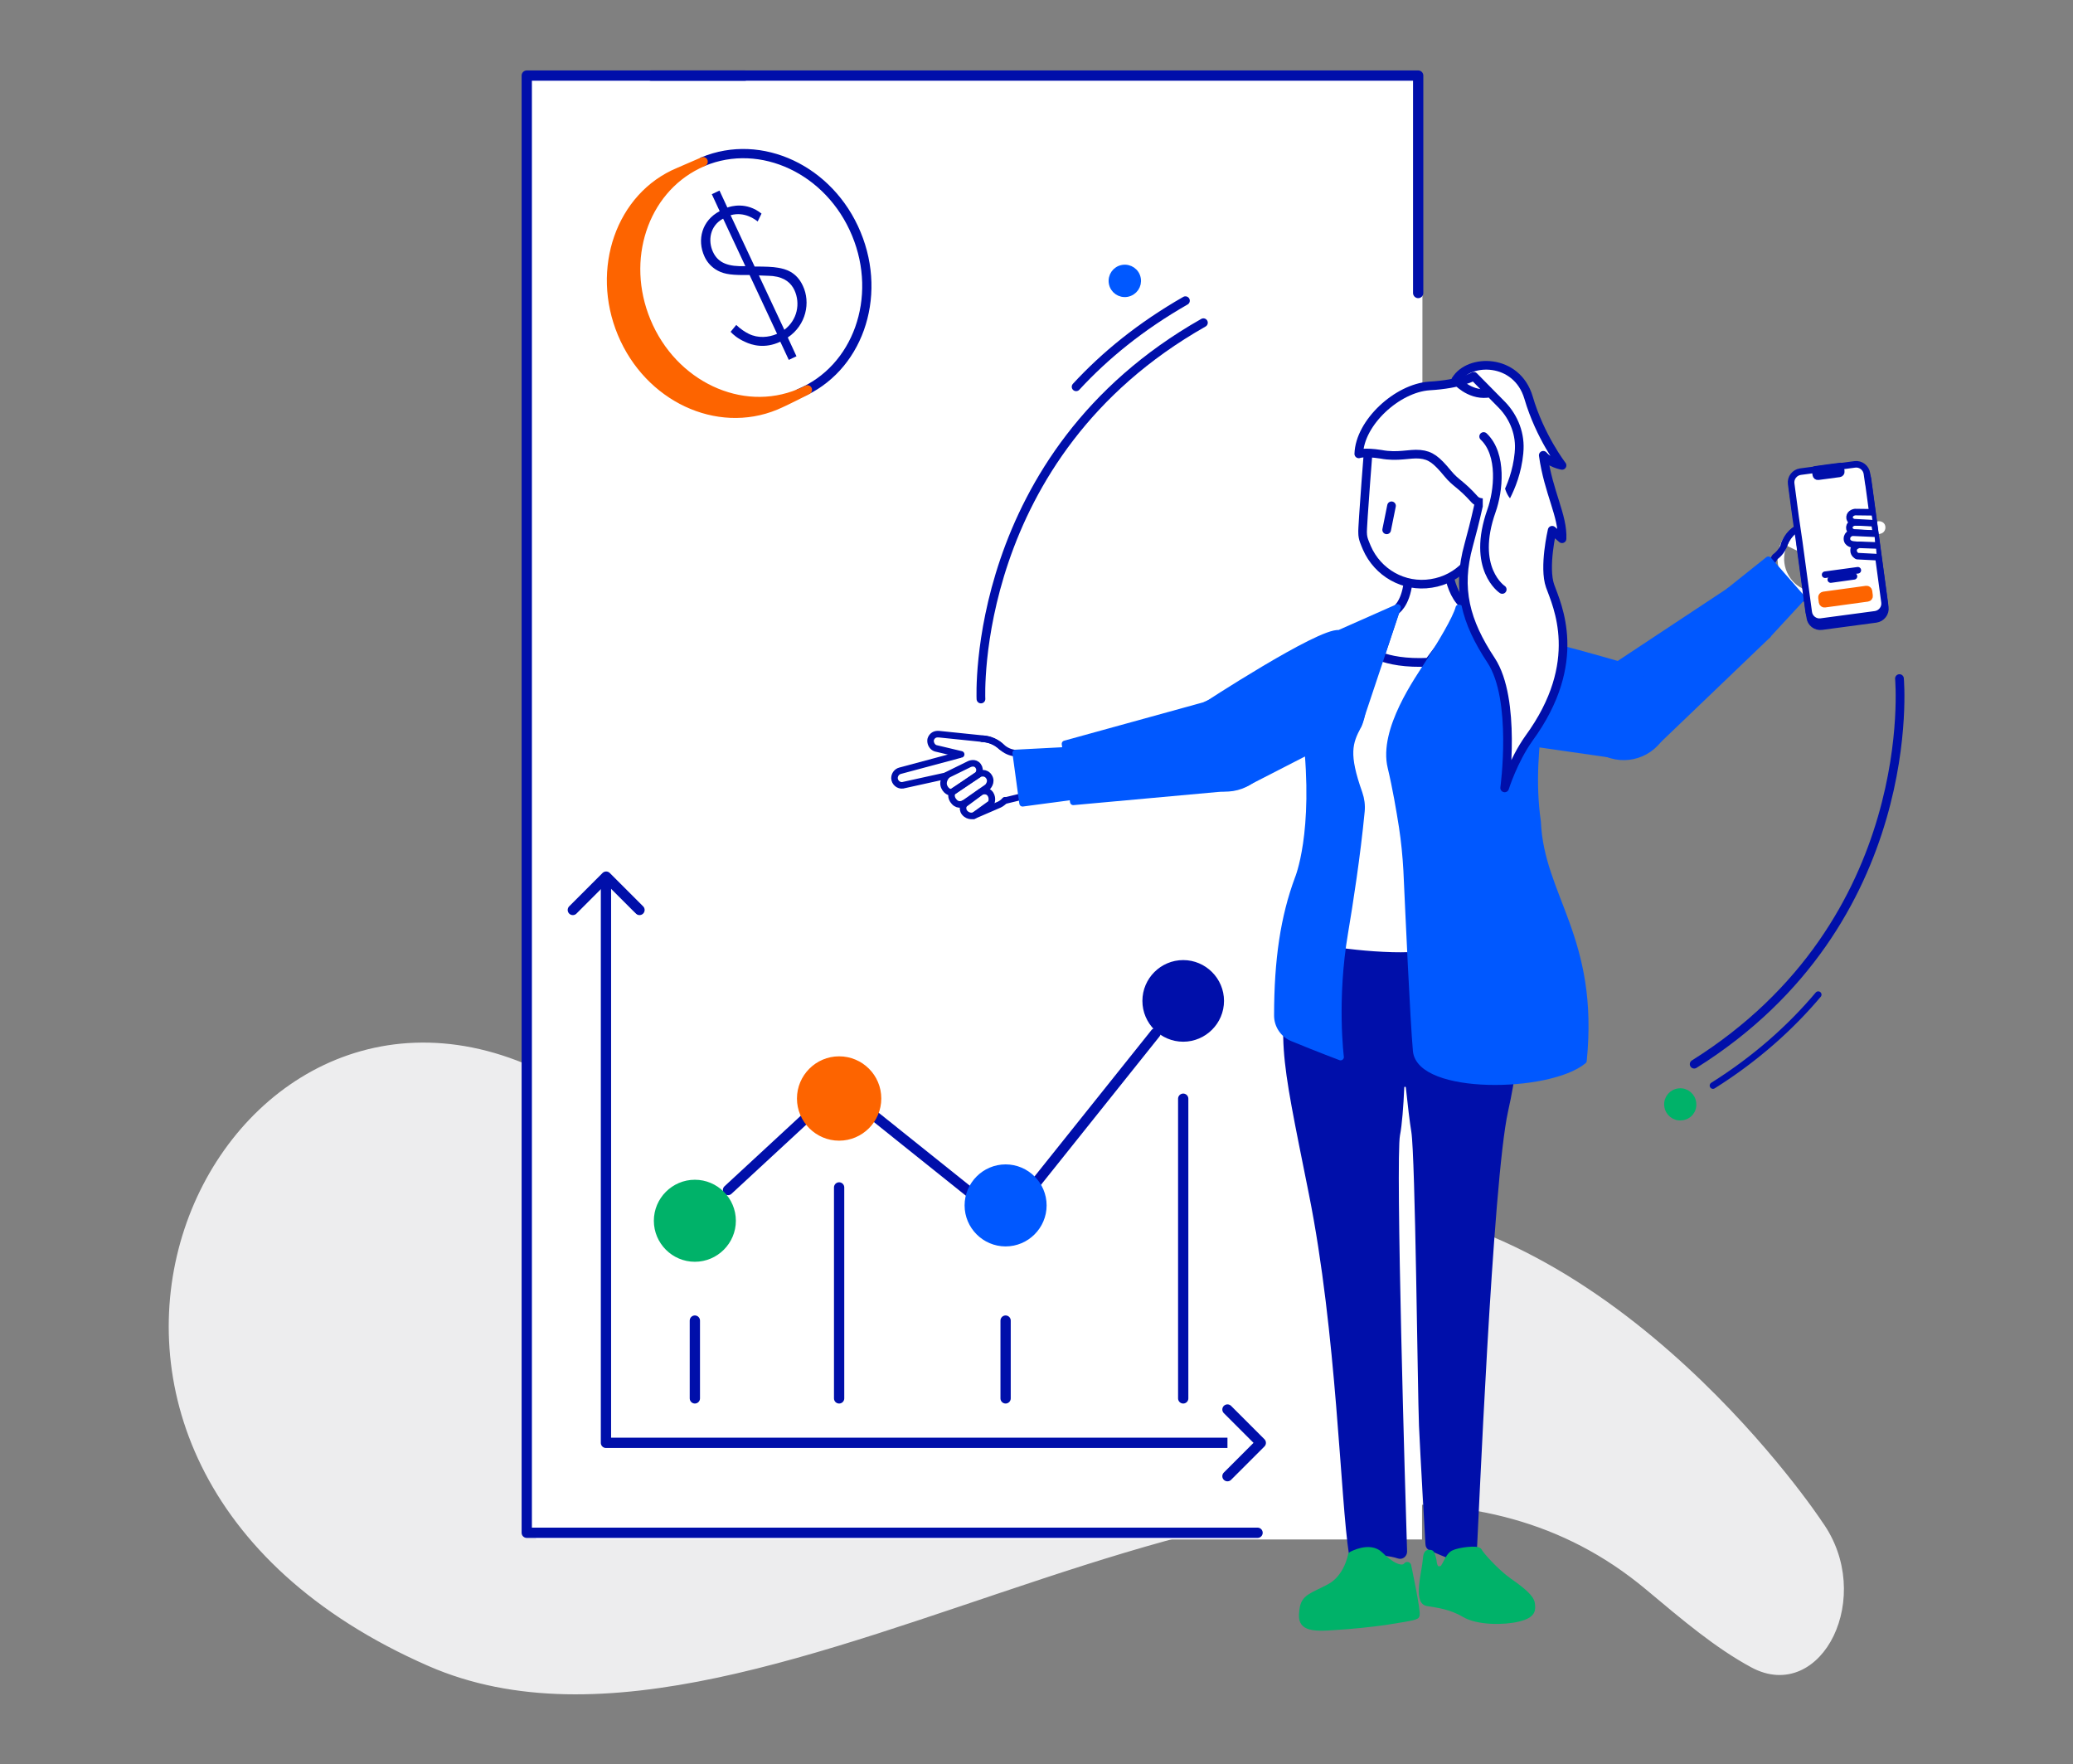 <svg version="1.1" id="Layer_1" xmlns="http://www.w3.org/2000/svg" x="0" y="0" viewBox="0 0 1026 873" style="enable-background:new 0 0 1026 873" xml:space="preserve"><rect x="0" y="0" width="1026" height="873" fill="#808080" stroke="none"/><style>.st1{fill:#fff}.st2,.st3,.st4,.st6,.st7,.st9{fill:none;stroke:#000faa;stroke-width:5.085;stroke-linecap:round;stroke-linejoin:round}.st3,.st4,.st6,.st7,.st9{stroke-width:4.325}.st4,.st6,.st7,.st9{stroke-width:3.244}.st6,.st7,.st9{stroke:#fff}.st7,.st9{fill:#0058ff;stroke:#0058ff}.st9{fill:#000faa;stroke:#000faa}.st12{fill:#fff}.st12,.st13{stroke:#000faa;stroke-width:4.278;stroke-linecap:round;stroke-linejoin:round}.st13,.st19{fill:none}</style><g id="Page-1"><g id="Woman-pointing-at-graph" transform="translate(2.61 2.398)"><path id="Path" d="M664.1 594.6c-141.1-6.8-187.8 28.6-404.2-67.2C101.2 457.1-19 719.7 210.2 820.1c168.1 73.6 437.2-176.2 603.1-37.6 18.4 15.4 34.3 28.9 51.9 38.4 32.3 17.4 57.9-33.6 32.3-69.1-.5-.9-100.2-150.8-233.4-157.2z" style="fill:#ededee;stroke:#ededee;stroke-width:4.145;stroke-linecap:round;stroke-linejoin:round"/><path id="Path_00000049934828890724013140000017838404672858796945_" class="st1" d="M701.2 759.4H262.7V38.3h438.7v107.6"/><path id="Path_00000170956867565515918640000000965840031742893247_" class="st1" d="M619.8 756.1H258.1V35h441.2v107.6"/><path id="Path_00000116921062577823303650000016337857903997494170_" class="st2" d="M619.8 756.1H258.1V35h441.2v107.6"/><path id="Path_00000096771176662431676910000011013432790752785570_" class="st2" d="M319.6 35H366"/><path id="Path_00000033357358915826179030000000728374276423513223_" class="st1" d="M713.3 272s.3 19.6 9.8 25.7c-.6 2.1-2.5 5.1-4.9 8.5-5.7 8.8-8.8 12.6-13.6 19.1-11.7.6-19.5-1.1-24.2-2.9l7.5-22.6s5.1-2.8 6.4-14.1"/><path id="Path_00000095313910942308525130000015437631256890769326_" class="st3" d="M713.3 272s.3 19.6 9.8 25.7c-.6 2.1-2.5 5.1-4.9 8.5-5.7 8.8-8.8 12.6-13.6 19.1-11.7.6-19.5-1.1-24.2-2.9l7.5-22.6s5.1-2.8 6.4-14.1"/><path id="Path_00000085219248920014142860000014966871895836852099_" class="st4" d="M889.3 293.6h2.4"/><path id="Path_00000000930716032499572340000009324121640514374838_" d="M639.8 464.4c-9.4 47.4-7.6 51.5 6.8 123.4 14 69.5 15.6 151.8 20 179.2.2 1.3 1.5 2 2.6 1.5 8.9-4 16.7-2.4 20.6-1.1 1.2.4 2.5-.6 2.5-2-.8-24.8-5.8-194.3-3.5-206.2 1-5.1 1.7-14.3 2.1-23.4.1-2.5 3.5-2.6 3.8-.1.9 8.5 1.9 17 2.7 21.8 2 12.5 3.1 128.3 3.8 145.6.7 15.5 2.8 51.4 3.2 58.6 0 .8.5 1.5 1.2 1.8 2.5 1.1 8.6 3.7 13.1 5.3 4.8 1.7 7.3-2.7 8-4.1.1-.2.2-.5.2-.8.6-9.1 7.7-182 15.4-216.6 7.6-34.1 6.3-55.8.1-85.7-.3-1.4-1.8-2.1-2.9-1.3-7.3 5.5-30.9 10.6-52.9 10-25.5-.7-46.8-5.9-46.8-5.9z" style="fill:#000faa;stroke:#000faa;stroke-width:3.013;stroke-linecap:round;stroke-linejoin:round"/><path id="Path_00000080182388561992665770000012790367972222866826_" class="st6" d="M911.9 265.4c4.9 8.5 2.1 19.4-6.5 24.2-8.5 4.9-19.4 2.1-24.2-6.5-4.9-8.5-2.1-19.4 6.5-24.2 8.5-4.8 19.3-1.9 24.2 6.5z"/><path id="Path_00000181081174756629727720000014825650190864224435_" class="st4" d="M893 287.6c1 .4 2 .6 3.1.6l11-.8s2.2.1 3.3-2.1c1.2-2.5-1.2-4.2-1.2-4.2"/><path id="Path_00000059288951060265215080000005085426569555877046_" class="st1" d="m910 266.6 18.5-5c1.7-.6 2.5-2.5 1.8-4.3-.6-1.3-2.1-2-3.6-1.7l-26.2 5.8"/><path id="Path_00000080928523283279111750000007698238781966490547_" class="st1" d="M880.4 267c1-2.5 2.5-4.9 4.6-6.5l1.3-1 18.7-12.3c.2-.2.5-.3.8-.4 1.4-.6 3-.2 4.1 1 1.2 1.5 1.1 3.7-.2 5l-9.8 8.5c1.9 2.4 2.6 5.3 2.4 8.2-.3 2.4-1.4 4.8-3.2 6.6"/><path id="Path_00000157277113437781306430000004917513265828112559_" class="st4" d="M880.4 267c1-2.5 2.5-4.9 4.6-6.5l1.3-1 18.7-12.3c.2-.2.5-.3.8-.4 1.4-.6 3-.2 4.1 1 1.2 1.5 1.1 3.7-.2 5l-9.8 8.5"/><path id="Path_00000150098052458095809660000016250372911793336201_" class="st1" d="M887.1 259.1c-4.8 2.4-6.6 8-6.6 8-.9 2.5-2.5 4.6-4.6 6.1l-7 11.6"/><path id="Path_00000043427867272199011630000007780010530092645309_" class="st4" d="M887.1 259.1c-4.8 2.4-6.6 8-6.6 8-.9 2.5-2.5 4.6-4.6 6.1l-7 11.6"/><path id="Path_00000021091042054334263870000008424798784777090999_" class="st7" d="m872.6 274.6-19.4 15.5 19 21.8 17-18.4z"/><path id="Path_00000036245075080965057310000017702206558146632067_" class="st7" d="M872.3 311.9 853.4 290l-59.1 39.1 23 35.5z"/><path id="Path_00000009551612725483194880000009012662667094723467_" class="st7" d="M783.7 336.4c-7.6 9.5-6.1 23.4 3.6 30.9 9.5 7.6 23.4 6.1 30.9-3.6 7.6-9.5 6.1-23.4-3.6-30.9-9.6-7.5-23.4-5.9-30.9 3.6z"/><path id="Path_00000019661284041279649210000001812292280291957919_" class="st7" d="M717.5 309.1c8.5-4.2 85.5 18.7 85.5 18.7l-4.9 43.6-62.1-8.9-18.1-48.2-.4-5.2z"/><path id="Path_00000015323560589715876430000012718452029811664828_" class="st6" d="M483.1 363.3c9.8.4 17.4 8.8 16.9 18.5-.4 9.8-8.8 17.4-18.5 16.9-9.8-.4-17.4-8.8-16.9-18.5.4-9.8 8.6-17.3 18.5-16.9z"/><path id="Path_00000031898588290397083870000005351558167890358966_" class="st4" d="M474.5 395.5s-1.6 3 1.1 5c2.3 1.7 4.6.4 4.5.4l11.8-5.1c1.1-.5 2.1-1.3 2.9-2.2"/><path id="Path_00000037674251392898407750000017332269545737788317_" class="st1" d="m473.1 370.9-30.2 8.1c-1.6.4-2.8 1.9-2.8 3.7.1 2.2 2.1 3.8 4.1 3.5l21.8-4.8"/><path id="Path_00000008871296257703176340000011034204395224258458_" class="st4" d="m473.1 370.9-30.2 8.1c-1.6.4-2.8 1.9-2.8 3.7.1 2.2 2.1 3.8 4.1 3.5l21.8-4.8s-2.5 2.5-1.3 5.5c1.3 3 3.9 2.9 3.9 2.9s-1.1 2.3 1.1 4.6c2.1 2.3 4.6.8 4.6.8"/><path id="Path_00000178885493980277550520000005824893189857695876_" class="st1" d="M480.7 383.5c-2.5-.8-4.5-2.4-5.8-4.3-1.5-2.4-2.3-5.3-1.7-8.3l-12.6-3c-1.7-.5-2.8-2.5-2.5-4.3.4-1.5 1.6-2.6 3.2-2.7h.9l22.3 2.3 1.5.3c2.7.5 5.2 1.8 7.1 3.7"/><path id="Path_00000137845754589559436700000010331753024551976618_" class="st4" d="m473.1 370.9-12.6-3c-1.7-.5-2.8-2.5-2.5-4.3.4-1.5 1.6-2.6 3.2-2.7h.9l22.3 2.3 1.5.3c2.7.5 5.2 1.8 7.1 3.7"/><path id="Path_00000075871028341964023340000015194324941935555505_" class="st1" d="m511.6 377.3-11.6-7c-2.6-.2-5.1-1.4-6.9-3.1 0 0-4.2-4.1-9.6-4"/><path id="Path_00000116229042321946222710000013613988318352555446_" class="st4" d="m511.6 377.3-11.6-7c-2.6-.2-5.1-1.4-6.9-3.1 0 0-4.2-4.1-9.6-4"/><path id="Path_00000100344844261785272360000016213038574746583716_" class="st4" d="m494.8 393.8 14.4-3.5"/><path id="Path_00000144305995046877384560000013105121613587314058_" class="st7" d="m500.1 370.2 24.9-1.3 6.2 22.5-27.7 3.7z"/><path id="Path_00000082327100517679389690000017024036362378044341_" class="st7" d="m528.6 394.4-4.1-28.7 71.8-19.8 8.1 41.6z"/><path id="Path_00000134956831404120513420000007253197445948016272_" class="st7" d="M605 344c12.1.5 21.4 10.8 20.9 22.8-.5 12.1-10.8 21.4-22.8 20.9-12.1-.5-21.4-10.8-20.9-22.8.6-12 10.8-21.4 22.8-20.9z"/><path id="Path_00000099620104144712697480000017503672357603499188_" class="st7" d="M660.2 311c-9.5-1.3-67.1 36.4-67.1 36.4l21 37.7 55.5-28.5 19.5-58.4-28.9 12.8z"/><path id="Path_00000164506757053924383990000017685004209735265938_" class="st1" d="M560.4 466c-.2 2.4 1.6 4.4 4 4.5 2.4.2 4.4-1.7 4.5-4 .2-2.4-1.6-4.4-4-4.5-2.3-.2-4.4 1.6-4.5 4z"/><path id="Path_00000105396650512209096900000004061919780412857256_" class="st4" d="m466 381.2 11.2-5.5s2.7-1.3 4.3.9c1.6 2.2-.1 4.3-.1 4.3l-12.8 8.8"/><path id="Path_00000034088076350674695130000013089702953716914102_" class="st4" d="m468.2 389.8 14.1-9.3s2.9-1.2 4.6 1.5c1.7 2.7-.8 5.1-.8 5.1l-11.2 7.8"/><path id="Path_00000011009847063153561190000017740684541641678232_" class="st4" d="m474.5 395.7 8.5-6.3s2.9-1.3 4.6 1.2c1.4 2.2.3 4.5.3 4.5l-8.6 6.2"/><path id="Path_00000085972561500774743480000006988499731038734760_" class="st3" d="M937.5 333.4s11 120.2-101.6 190.8"/><path id="Path_00000114055000850898442930000016755699668710303629_" class="st4" d="M897.3 489.8c-13.5 16-30.5 31.4-52.1 45"/><path id="Path_00000175288487253643247460000005031700564660739979_" d="M835.3 543.5c-.3-3.5-3.5-6.1-6.9-5.7-3.5.3-6.1 3.5-5.7 6.9.3 3.5 3.5 6.1 6.9 5.7 3.6-.3 6.1-3.3 5.7-6.9z" style="fill:#00b269;stroke:#00b269;stroke-width:3.244;stroke-linecap:round;stroke-linejoin:round"/><path id="Path_00000029028330667437721460000012233847532258213817_" class="st3" d="M482.9 343.5S477.2 222.9 593 157.3"/><path id="Path_00000011714606534817387250000009807535169503507100_" class="st3" d="M530 189c14.2-15.4 31.9-29.9 54.1-42.6"/><path id="Path_00000144308057951221935250000017391423830439796393_" class="st7" d="M560.4 135.5c-.6-3.5-3.9-5.8-7.4-5.2-3.5.6-5.8 3.9-5.2 7.4.6 3.5 3.9 5.8 7.4 5.2 3.6-.7 5.8-4 5.2-7.4z"/><path id="Path_00000078724856732310276530000014362107108124837802_" class="st7" d="M719.4 298.4c-1.4 5.4-9.3 18.4-14.8 27-5.3 8.3-23.3 33.4-18.8 51.9 2.4 10 4.3 21.2 5.6 29.5 1.1 7.2 1.8 14.4 2.2 21.6 1 21.6 3.3 73.4 4.7 89.1 1.7 20 65.6 19.2 82.8 5 6.1-60.7-21.1-81-22.7-118.3-5.6-38.7 7.6-75.9 3.5-87.2-.8-2.1-2.4-3.8-4.5-4.6l-38-14z"/><path id="Path_00000155118342493828915790000014125043399364513679_" class="st7" d="M647 323.1c.6-2.2 2.7-3.7 5-4.2 16.8-4.6 19.5 7.3 19.5 7.3s2.7 21.6-1.9 30.5c-4.5 8.4-6.4 14.1.5 33.5 1 2.9 1.4 5.9 1.1 8.9-2.1 21.9-5.8 45.7-8.2 59.9-5.7 33.4-2.1 61.7-2.1 61.7s-11.2-4.2-23.8-9.4c-4.5-1.8-7.5-6.3-7.5-11.1 0-27.7 3.2-48.8 10.2-67.7 0 0 9.6-22.5 4.1-71.1.1-.2-2.7-19.8 3.1-38.3z"/><path id="Path_00000144340123969720095730000000114096285925453216_" class="st9" d="m899 307.7 26.9-3.6c2.9-.4 5-3.1 4.6-6l-8.6-63.7c-.4-2.9-3.1-5-6-4.6l-26.9 3.6c-2.9.4-5 3.1-4.6 6l1.7 12.5 2.8.2 3.5 14-4.2.8 4.9 36.2c.3 2.9 3 5 5.9 4.6z"/><path id="Path_00000137828139742611714300000015371524365252954279_" d="m887.9 265.8 4.7 34.8c.4 2.9 3.1 5 6 4.6l26.9-3.6c2.9-.4 5-3.1 4.6-6l-7.8-57.6-.2-1.1-.7-4.9c-.4-2.9-3.1-5-6-4.6l-26.9 3.6c-2.9.4-5 3.1-4.6 6l2.2 16.5 1.8 12.3z" style="fill:#fff;stroke:#000faa;stroke-width:3.244"/><path id="Path_00000084512152428834208460000001576499324466228914_" class="st9" d="m895.7 229.9.4 2.7c.1.6.6 1 1.2.9l10.5-1.4c.6-.1 1-.6.9-1.2-.1-.9-.2-1.8-.4-2.7-4.1.5-8.4 1.1-12.6 1.7z"/><path id="Path_00000120517963675050322160000005125018347494961566_" class="st1" d="m923.4 256.2-8-.1s-2.5.3-2.7 2.4 2.2 2.6 2.2 2.6l9.4.5"/><path id="Path_00000133493932957074119960000014399770183644930694_" class="st4" d="m923.4 256.2-8-.1s-2.5.3-2.7 2.4 2.2 2.6 2.2 2.6l9.4.5"/><path id="Path_00000010992018875052793410000014330194617567402625_" class="st1" d="m923.5 251.1-8-.1s-2.5.3-2.7 2.4c-.2 2.1 2.2 2.6 2.2 2.6l9.4.5"/><path id="Path_00000158746154458596487170000016666492881864744632_" class="st4" d="m923.5 251.1-8-.1s-2.5.3-2.7 2.4c-.2 2.1 2.2 2.6 2.2 2.6l9.4.5"/><path id="Path_00000165228798534336916890000007373309711459308462_" class="st1" d="m925.1 261.7-10.9-.5s-2.7.4-2.7 3c0 2.5 2.9 2.8 2.9 2.8l11.2 1.2"/><path id="Path_00000074442517923146991360000015232019071682583994_" class="st4" d="m925.1 261.7-10.9-.5s-2.7.4-2.7 3c0 2.5 2.9 2.8 2.9 2.8l11.2 1.2"/><path id="Path_00000008113840953813048990000009000794984042587791_" class="st1" d="m925.8 267.5-8.2-.3s-2.8.5-2.8 2.7c-.1 2 1.8 2.9 1.8 2.9l9.7.5"/><path id="Path_00000134933075430376113840000007618763395006076089_" class="st4" d="m925.8 267.5-8.2-.3s-2.8.5-2.8 2.7c-.1 2 1.8 2.9 1.8 2.9l9.7.5"/><path id="Path_00000119083752775983820000000004329099277049358773_" d="m921.7 293.7-21.2 2.9c-.6.1-1.2-.4-1.3-1l-.3-2.3c-.1-.6.4-1.2 1-1.3l21.2-2.9c.6-.1 1.2.4 1.3 1l.3 2.3c.1.6-.3 1.2-1 1.3z" style="fill:#fd6400;stroke:#fd6400;stroke-width:3.244;stroke-linecap:round;stroke-linejoin:round"/><path id="Path_00000019676821799373516060000000266576705543191992_" class="st4" d="m900.7 282 16.2-2.2"/><path id="Path_00000095320194764832808130000004089754247614044089_" class="st4" d="m903.5 284.4 11.5-1.6"/><path id="Path_00000068638897319014771140000003681299736802538429_" class="st12" d="M724.1 201.8c-19.7 2.5-29.1 8.3-48.9 10.9 0 0-3.7 46.6-3.4 48.6 0 3 1.2 5.1 2.1 7.4 5.3 12.2 18.2 19.8 31.9 17.6 13.7-2.1 23.7-13.2 25.1-26.3.2-2.6.2-5.1-.2-7.7l-.1-.5-3.2-21.4-3.3-28.6z"/><path id="Path_00000099640236479405848220000009209645421984973730_" class="st12" d="M717.9 185.7s2.1-1.8 11.6 10.7c9.3 12.5.7 49.4-5.2 70.9-6 21.6-1.6 37.9 11.1 57.1 12.7 19.3 6.7 63.1 6.7 63.1s4.2-13.5 12-24.5c27.7-37.9 13.8-66.1 10.5-75.4-3.3-9.3 1-27.6 1-27.6l4.9 4.2c.5-11.4-6.7-22.7-9.3-41.3 3.5 4 9.3 5 9.3 5s-10.9-14.1-16.6-33.6c-5.8-19.5-29.5-19.5-36-8.6z"/><path id="Path_00000090972848158790763500000008008385271746952124_" class="st12" d="M669.9 222.2s2.6-1.1 11 .2c8.4 1.6 14-.5 19.3 0 5.2.5 8.1 2.7 13.7 9.5 4.2 5.1 6.2 4.9 13.4 12.9 2 2.2 7.1 2.4 15.5-1.5 2.4-4.7 5.5-12.1 6.4-21.6v-.2c.9-8.7-2.4-17.3-8.4-23.5l-14-14.2s-6.2 3.9-22 4.8c-15.9 1.1-34.4 18.1-34.9 33.6z"/><path id="Path_00000002347149248447972420000000346601862828574593_" class="st13" d="M718 185.7s6.3 7.5 15.4 6.6"/><path id="Path_00000092420888127748053120000013209877679677134465_" class="st13" d="m683.7 259.8 2.4-11.9"/><path id="Path_00000183929035332836423950000007087629191587523457_" d="M733.4 240.9v18.9s19.5-10.8 13.3-12-7.6-12.7-7.6-12.7l-5.7 5.8z" style="fill:#fff;stroke:#fff;stroke-width:4.278;stroke-linecap:round;stroke-linejoin:round"/><path id="Path_00000018201418621034524120000005565742161708535991_" class="st1" d="M740.9 289.3s-15.5-10.2-5.3-39c3.4-9.5 5.5-27.8-3.9-36.7"/><path id="Path_00000107569927179852825600000000838037626648914606_" class="st13" d="M740.9 289.3s-15.5-10.2-5.3-39c3.4-9.5 5.5-27.8-3.9-36.7"/><path id="Path_00000111878741511261359340000017499744171081899179_" d="M693.9 772.5c-2.7 3.3-8.8-.3-13.7-5.2-4.9-4.9-13.7 0-13.7 0s-2 11.3-10.9 16c-8.9 4.7-12.4 5-13.1 10.9-.8 5.9-.4 9 12.2 8.3 12.5-.7 21.5-1.8 28.2-2.7 6.6-1.1 13.9-2.1 15.1-2.9.9-.9-4.1-24.4-4.1-24.4z" style="fill:#00b269;stroke:#00b269;stroke-width:3.925;stroke-linecap:round;stroke-linejoin:round"/><path id="Path_00000082354927819419737880000016399302085549261707_" d="M705.5 766.4c-1.6-.4-1.9-.3-2.3 4.3-.4 4.5-4.3 19.1.6 19.9 4.9.8 11.7 1.6 18.3 5.5 6.6 4 19.5 4 26.8 2.2 7.3-1.8 6.7-4.4 6.4-7.1-.3-2.8-4.7-6.5-11.2-11-6.4-4.5-14.3-13.4-14.8-14.8-.4-1.4-9.6-.4-12.5 1.1-2.9 1.6-4 7.5-6 7.8-1.9.4-3.4.1-4-3.1-.3-3.2-1.3-4.8-1.3-4.8z" style="fill:#00b269;stroke:#00b269;stroke-width:3.518;stroke-linecap:round;stroke-linejoin:round"/><path id="Path_00000140702465444190224920000011230448389859616447_" class="st1" d="M393 192.3c28.8-12 41.4-47.3 28.2-79-13.2-31.7-47.1-47.7-75.9-35.7-28.8 12-41.4 47.4-28.3 79 13.3 31.6 47.3 47.7 76 35.7z"/><path id="Path_00000139273236700750605700000011436177794987061414_" d="M345.3 77.6c28.8-12 62.8 4 75.9 35.7 13.2 31.7.5 67.1-28.2 79" style="fill:none;stroke:#000faa;stroke-width:4.575;stroke-linecap:round;stroke-linejoin:round"/><path id="Path_00000065042220272087055540000008290609380033563789_" d="M305.3 162.5c13.2 31.7 47.1 47.6 75.9 35.7 5.7-2.4 15.8-7.7 15.8-7.7-1.3.7-2.6 1.3-3.9 1.8-28.8 12-62.8-4-75.9-35.7-12.7-30.6-1.3-64.6 25.4-77.7l2.8-1.3s-9.6 4.2-12 5.2c-28.9 12-41.3 48-28.1 79.7z" style="fill:#fd6400;stroke:#fd6400;stroke-width:4.575;stroke-linecap:round;stroke-linejoin:round"/><path id="Path_00000005258955072240055020000005722819261274656404_" class="st19" d="M384 99.8c-7.4-4.1-15.9-5.5-24.2-3-17.4 5.1-26.8 24.7-21.2 43.9 5.7 19.2 24.3 30.4 41.6 25.3 8.3-2.4 14.8-8.2 18.7-15.7"/><path id="Path_00000127730673579834195970000006742091548677580450_" class="st19" d="m329.4 136.7 52.6-15.6"/><path id="Path_00000139990736857490627250000010947712110839126427_" class="st19" d="m333.1 149 48-14.2"/><path id="Path_00000012452235544894110990000013925816944099580558_" class="st1" d="m280.9 447.9 16.5-16.5 16.5 16.5"/><path id="Path_00000124126725780802006780000004202777767942464921_" class="st2" d="m280.9 447.9 16.5-16.5 16.5 16.5"/><path id="Path_00000161609107548804774340000018367515154276100256_" class="st1" d="M297.3 436.9v274.7h313.1"/><path id="Path_00000038402072969279736850000003569450694146370493_" class="st2" d="M297.3 436.9v274.7h313.1"/><path id="Path_00000021117674736584842840000005068575018209111735_" class="st1" d="m604.9 695.1 16.5 16.5-16.5 16.5"/><path id="Path_00000124143842130814767720000009744045648782794885_" class="st2" d="m604.9 695.1 16.5 16.5-16.5 16.5"/><path id="Path_00000029022172844261321660000017354758996571323319_" class="st1" d="m357.7 586.5 38.5-35.6-38.5 35.6z"/><path id="Path_00000142159878295004830390000000324626962912444821_" class="st2" d="m357.7 586.5 38.5-35.6"/><path id="Path_00000127739285805155762070000005619948881980829627_" class="st1" d="m430.4 550 47.6 38.1-47.6-38.1z"/><path id="Path_00000000198832492264545550000014758544235636710546_" class="st2" d="m430.4 550 47.6 38.1"/><path id="Path_00000155840835201551618810000005387118151614195894_" class="st1" d="m509.2 584.1 60.1-75.2-60.1 75.2z"/><path id="Path_00000088840502143935349660000013342374461806390677_" class="st2" d="m509.2 584.1 60.1-75.2"/><path id="Path_00000070112844139086929000000008388326507786237359_" class="st1" d="M341.3 689.6v-38.5 38.5z"/><path id="Path_00000033343961812746593490000011405765360078837387_" class="st2" d="M341.3 689.6v-38.5"/><path id="Path_00000002363101408787336980000003044758599017119876_" class="st1" d="M412.7 689.6V585.2v104.4z"/><path id="Path_00000160162285550113920330000001598633532879518399_" class="st2" d="M412.7 689.6V585.2"/><path id="Path_00000165955191999006755930000010850362499936174751_" class="st1" d="M495.1 689.6v-38.5 38.5z"/><path id="Path_00000033339878771099437180000013188322187938024834_" class="st2" d="M495.1 689.6v-38.5"/><path id="Path_00000140007120710725717040000018283578229443325573_" class="st1" d="M583 689.6V541.3v148.3z"/><path id="Path_00000111161997154984346380000009698227591139589045_" class="st2" d="M583 689.6V541.3"/><path id="Path_00000155859735693693311330000012200420203167854775_" d="M360.2 601.7c0 10.4-8.5 18.9-18.9 18.9-10.4 0-18.9-8.5-18.9-18.9 0-10.4 8.5-18.9 18.9-18.9 10.4 0 18.9 8.5 18.9 18.9z" style="fill:#00b269;stroke:#00b269;stroke-width:2.793;stroke-linecap:round;stroke-linejoin:round"/><path id="Path_00000016040189463448996040000012006237955622024377_" d="M431.6 541.2c0 10.4-8.5 18.9-18.9 18.9-10.4 0-18.9-8.5-18.9-18.9 0-10.4 8.5-18.9 18.9-18.9 10.4 0 18.9 8.4 18.9 18.9z" style="fill:#fd6400;stroke:#fd6400;stroke-width:3.94;stroke-linecap:round;stroke-linejoin:round"/><path id="Path_00000168079722715076422030000000030771254947445945_" d="M514 594.1c0 10.4-8.5 18.9-18.9 18.9s-18.9-8.5-18.9-18.9c0-10.4 8.5-18.9 18.9-18.9s18.9 8.5 18.9 18.9z" style="fill:#0058ff;stroke:#0058ff;stroke-width:2.793;stroke-linecap:round;stroke-linejoin:round"/><path id="Path_00000138574145142311382670000017104979519130488209_" d="M601.9 492.9c0 10.4-8.5 18.9-18.9 18.9-10.4 0-18.9-8.5-18.9-18.9S572.6 474 583 474c10.4 0 18.9 8.5 18.9 18.9z" style="fill:#000faa;stroke:#000faa;stroke-width:2.595;stroke-linecap:round;stroke-linejoin:round"/></g></g><path d="M375 109.6c-1-.8-6.4-5.1-13.4-3.1l11.9 25.4c5.2 0 8.9.1 11.6.6 3.6.6 9.1 2 12.3 9 3.8 8.1 1.7 19.3-7.5 25.5l4.3 9.3-3.8 1.8-4.2-9c-7.7 3.6-14 1.7-17.4.1-3.8-1.7-5.9-3.6-7.2-5l2.8-3.4c2 2 4.7 3.7 6.2 4.4 4.6 2.3 9.9 1.8 14 0L371 136.1h-2.9c-7.3 0-10.7-.7-14.1-2.9-2.5-1.7-4.2-3.8-5.3-6.2-3.9-8.4-1.2-18 7.5-22.5l-3.9-8.4 3.8-1.8 3.9 8.4c1.7-.6 9.4-3 16.9 3l-1.9 3.9zm-17.1-1.4c-6.6 3.5-7.6 11-5 16.5 2.6 5.6 7.8 7.3 16 7l-11-23.5zm30.3 55c6.5-4.9 8-13.1 5-19.6-1.6-3.4-4.6-6.3-10.7-7-.7 0-2-.2-6.9-.3l12.6 26.9z" style="fill:#000faa"/></svg>